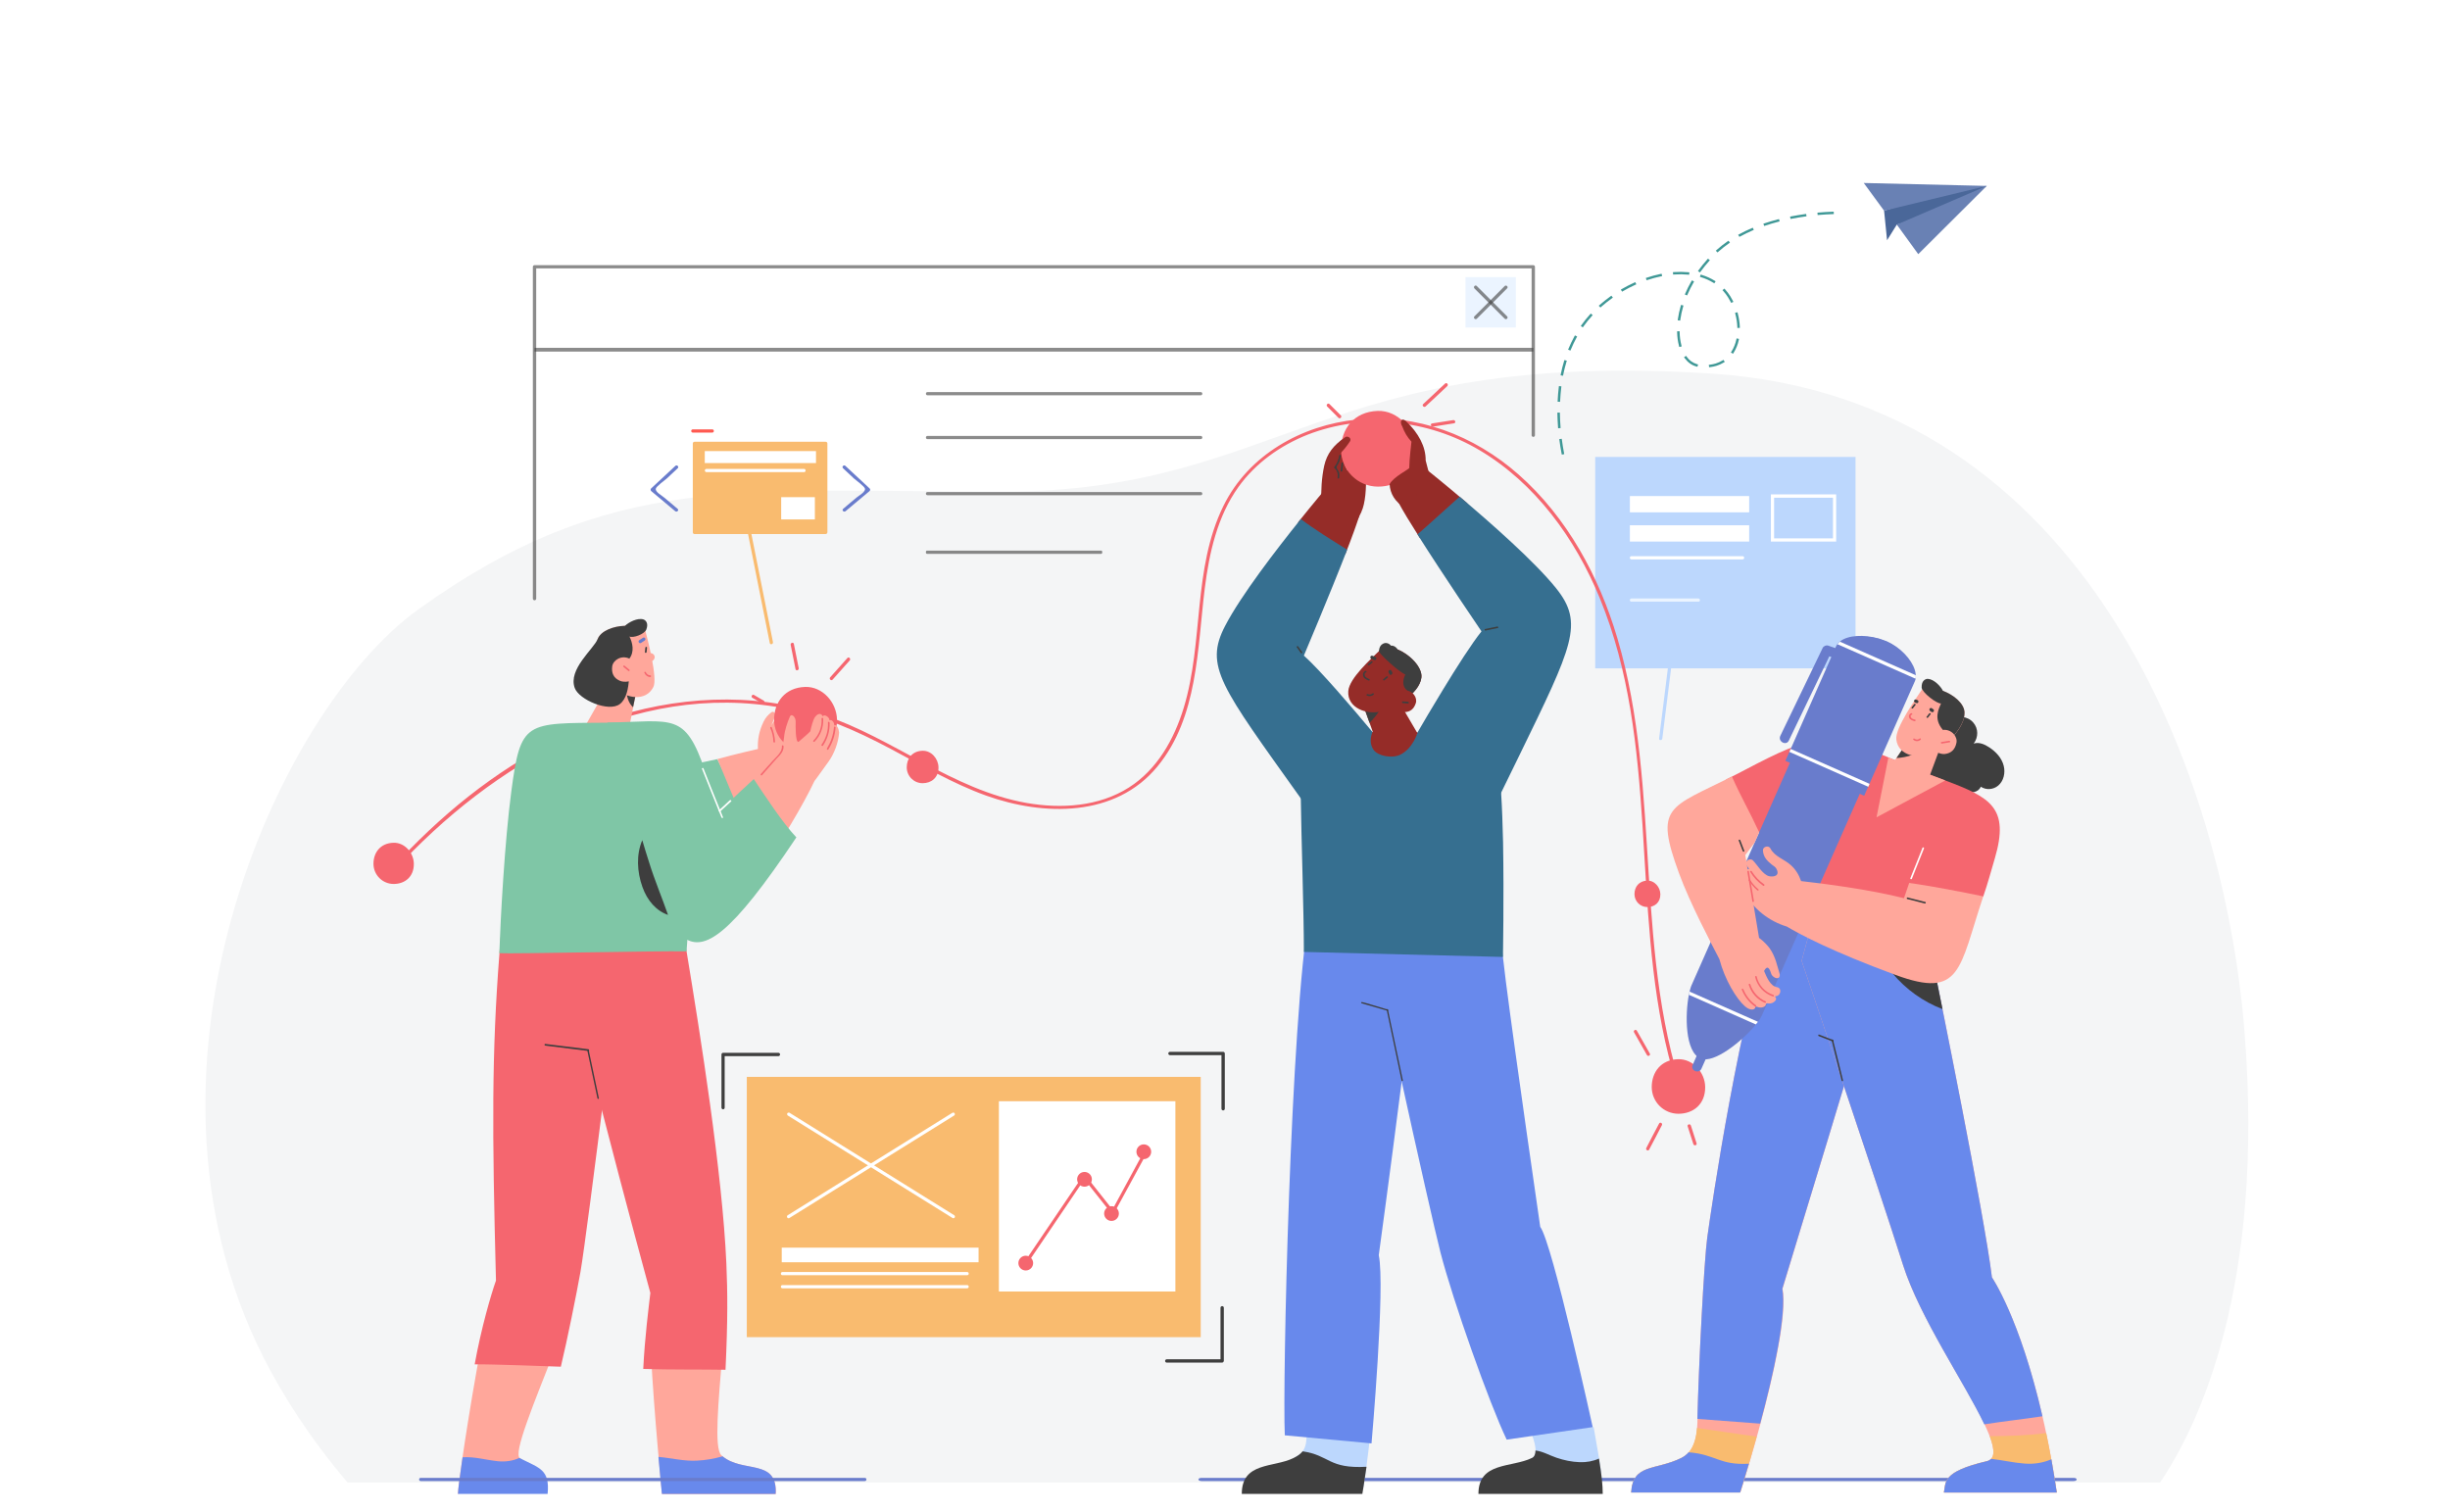 <svg width="656" height="405" viewBox="0 0 656 405" fill="none" xmlns="http://www.w3.org/2000/svg">
<path d="M578.376 396.987H93.058C92.798 396.665 92.518 396.364 92.258 396.043C88.74 391.846 85.502 387.628 82.524 383.371C78.766 377.989 75.408 372.587 72.469 367.165C29.874 288.683 73.849 190.581 112.026 163.168C163.896 125.916 199.196 131.719 268.516 131.659C343.033 131.599 353.986 93.362 458.166 100.03C559.647 106.516 595.686 209.458 600.983 276.312C606.4 344.451 588.87 381.403 578.376 396.987Z" fill="#F4F5F6"/>
<path d="M496.825 122.359H427.128V178.974H496.825V122.359Z" fill="#BCD7FD"/>
<path d="M450.236 149.828C448.223 165.818 446.21 181.77 444.235 197.759C444.16 198.318 445.055 198.318 445.092 197.759C447.105 181.77 449.117 165.818 451.093 149.828C451.167 149.269 450.273 149.269 450.236 149.828Z" fill="#BCD7FD"/>
<path d="M468.349 132.833H436.408V137.193H468.349V132.833Z" fill="white"/>
<path d="M491.644 145.02H474.164V132.385H491.644V145.02ZM475.021 144.163H490.787V133.28H475.021V144.163Z" fill="white"/>
<path d="M468.349 140.66H436.408V145.02H468.349V140.66Z" fill="white"/>
<path d="M466.598 148.934H436.819C436.26 148.934 436.26 149.791 436.819 149.791H466.561C467.157 149.828 467.157 148.934 466.598 148.934Z" fill="white"/>
<path d="M454.746 160.264H436.819C436.26 160.264 436.26 161.121 436.819 161.121H454.746C455.305 161.159 455.305 160.264 454.746 160.264Z" fill="#EBF4FF"/>
<path d="M452.1 296.863C436.931 256.424 445.205 211.959 433.054 170.886C428.172 154.375 419.6 138.535 406.592 127.056C394.665 116.545 379.347 110.694 363.395 112.334C348.524 113.862 334.323 121.763 327.577 135.479C319.303 152.325 322.322 171.893 316.955 189.522C314.383 197.945 309.874 206.033 302.27 210.878C294.183 216.022 284.119 216.618 274.876 215.015C255.011 211.512 239.208 197.647 220.311 191.386C201.452 185.161 180.618 186.428 161.982 192.839C144.316 198.914 128.475 209.611 114.909 222.358C111.48 225.6 108.163 228.955 104.957 232.458C104.585 232.868 105.181 233.502 105.591 233.092C131.83 204.43 169.511 182.18 209.689 189.597C219.901 191.497 229.256 195.634 238.388 200.48C246.774 204.915 255.048 209.797 264.03 213.04C279.423 218.556 298.655 218.929 309.911 205.25C320.831 191.982 320.57 173.682 322.583 157.543C323.776 148.039 325.937 138.274 331.64 130.336C336.224 123.962 342.859 119.266 350.126 116.396C365.184 110.545 382.291 112.334 396.119 120.533C411.102 129.404 421.836 144.275 428.358 160.19C444.31 199.026 436.744 242.447 446.733 282.588C447.963 287.508 449.454 292.39 451.243 297.123C451.466 297.608 452.286 297.384 452.1 296.863Z" fill="#F5666F"/>
<path d="M110.809 231.303C110.846 234.806 108.386 236.707 105.404 236.707C102.423 236.707 100 234.284 100 231.303C100 228.321 101.826 225.786 105.33 225.675C108.311 225.563 110.771 228.321 110.809 231.303Z" fill="#F5666F"/>
<path d="M251.284 205.474C251.321 208.232 249.383 209.723 247.035 209.723C244.687 209.723 242.786 207.822 242.786 205.474C242.786 203.126 244.24 201.113 246.998 201.038C249.346 200.964 251.247 203.126 251.284 205.474Z" fill="#F5666F"/>
<path d="M444.571 239.428C444.608 241.702 443.006 242.894 441.105 242.894C439.167 242.894 437.639 241.329 437.639 239.428C437.639 237.49 438.831 235.887 441.068 235.813C442.968 235.738 444.534 237.527 444.571 239.428Z" fill="#F5666F"/>
<g filter="url(#filter0_d_7902_29171)">
<path d="M139.247 386.499C137.234 385.456 143.011 371.628 148.304 358.099C141.781 357.689 135.222 357.54 128.736 356.906C125.68 373.119 122.624 393.618 122.624 396.041C122.624 396.041 144.428 389.146 139.247 386.499Z" fill="#FFA79B"/>
<path d="M127.097 361.341C131.122 361.267 147.931 361.9 150.167 361.975C151.845 355.042 154.379 342.445 155.423 336.593C157.323 325.71 166.865 247.478 168.244 237.415H135.296C134.998 239.167 134.625 240.807 134.476 242.409C134.178 245.466 133.955 248.41 133.731 251.28C131.644 278.003 131.756 298.838 132.799 338.904C131.457 342.706 128.848 351.651 127.097 361.341Z" fill="#F5666F"/>
<path d="M139.247 386.499C139.21 386.462 139.135 386.425 139.098 386.387C137.309 387.207 135.371 387.506 133.246 387.282C130.078 386.947 127.022 386.015 123.854 386.238C123.109 391.382 122.624 395.109 122.624 396.041H146.627C147.26 389.444 144.428 389.146 139.247 386.499Z" fill="#6889EC"/>
<path d="M193.141 385.68C191.166 383.853 192.359 371.479 193.44 358.248C187.029 358.472 180.656 358.584 174.282 358.36C175.139 374.759 177.264 396.078 177.264 396.078H207.714C208.236 386.313 198.583 390.711 193.141 385.68Z" fill="#FFA79B"/>
<path d="M172.232 362.571C179.798 362.795 187.7 362.683 194.259 362.795C194.893 349.377 194.819 342.11 194.483 334.245C193.402 309.945 187.476 272.86 183.824 250.721C183.153 246.658 182.556 243.08 182.072 240.21L148.118 235.365C147.671 245.279 174.133 342.221 174.133 342.221C173.686 346.135 172.642 354.185 172.232 362.571Z" fill="#F5666F"/>
<path d="M193.477 385.978C191.241 386.611 188.967 387.021 186.619 387.133C183.116 387.319 179.724 386.425 176.295 386.127C176.817 392.015 177.227 396.041 177.227 396.041H207.677C208.236 386.499 198.993 390.525 193.477 385.978Z" fill="#6889EC"/>
<path d="M159.97 290.116C159.076 285.905 158.181 281.656 157.287 277.444C157.249 277.295 157.212 277.146 157.175 276.997C157.324 276.997 157.473 277.034 157.622 277.072C157.659 277.221 157.697 277.37 157.697 277.519C158.591 281.693 159.448 285.868 160.343 290.042C160.455 290.266 160.045 290.377 159.97 290.116Z" fill="#3E3E3E"/>
<path d="M157.771 277.481C157.622 277.444 157.473 277.444 157.324 277.407C153.56 276.922 149.758 276.475 145.994 275.99C145.733 275.953 145.733 275.506 145.994 275.543C149.721 275.99 153.485 276.475 157.212 276.922C157.361 276.922 157.51 276.96 157.659 276.997C157.697 277.183 157.734 277.332 157.771 277.481Z" fill="#3E3E3E"/>
<path d="M170.405 181.471C170.144 181.732 167.759 194.591 167.759 194.591L157.137 189.634L163.324 178.713L170.405 181.471Z" fill="#FFA79B"/>
<path d="M169.511 185.385C169.921 183.26 170.293 181.583 170.405 181.509L167.796 180.502C167.684 182.291 168.243 184.267 169.511 185.385Z" fill="#3E3E3E"/>
<path d="M160.044 167.085C161.162 164.29 166.491 162.985 170.032 163.842C171.56 164.215 172.343 163.172 172.678 164.439C173.498 167.532 176.107 177.633 174.952 179.944C172.939 184.006 167.498 183.037 164.777 180.204C161.982 177.335 158.478 171.073 160.044 167.085Z" fill="#FFA79B"/>
<path d="M172.269 161.867C170.703 161.382 168.355 162.612 167.349 163.581C164.255 163.656 160.901 164.923 160.044 167.085C159 169.768 152.031 175.21 153.894 180.242C155.049 183.372 162.988 186.801 165.97 184.528C169.511 181.844 168.094 173.048 168.504 172.377C169.921 170.551 169.399 168.166 168.542 166.451C169.585 166.898 172.492 165.855 173.051 164.588C173.76 162.761 172.753 162.016 172.269 161.867Z" fill="#3E3E3E"/>
<path d="M163.92 174.464C164.143 172.75 166.417 171.334 168.541 172.377C168.988 174.166 169.51 175.955 170.069 177.744C169.212 178.415 167.237 178.9 165.895 178.266C164.33 177.558 163.696 176.291 163.92 174.464Z" fill="#FFA79B"/>
<path d="M175.25 171.669C175.026 170.998 174.243 170.7 173.61 170.998C173.386 171.11 173.349 171.408 173.461 171.557C173.461 171.595 173.498 171.595 173.498 171.595C173.423 171.632 173.386 171.669 173.312 171.707C172.902 172.042 173.498 172.638 173.908 172.303C173.908 172.303 173.945 172.303 173.908 172.34C173.573 172.564 173.684 173.123 174.132 173.123C174.84 173.123 175.473 172.377 175.25 171.669Z" fill="#FFA79B"/>
<path d="M172.156 166.787C171.821 167.01 171.485 167.234 171.187 167.42C170.703 167.718 171.15 168.464 171.634 168.166C171.97 167.942 172.305 167.718 172.604 167.532C173.088 167.234 172.641 166.451 172.156 166.787Z" fill="#697CCC"/>
<path d="M172.791 169.433C172.754 169.843 172.716 170.216 172.679 170.626C172.642 170.887 173.089 170.887 173.126 170.626C173.163 170.216 173.201 169.843 173.238 169.433C173.238 169.135 172.828 169.135 172.791 169.433Z" fill="#3E3E3E"/>
<path d="M174.133 176.85C173.611 176.85 173.126 176.514 172.94 176.03C172.828 175.769 172.418 175.881 172.53 176.142C172.791 176.813 173.424 177.297 174.133 177.297C174.393 177.297 174.393 176.85 174.133 176.85Z" fill="#F5666F"/>
<path d="M168.541 175.359L167.237 174.278C167.013 174.092 166.715 174.39 166.939 174.576C167.386 174.949 167.796 175.285 168.243 175.657C168.429 175.844 168.728 175.508 168.541 175.359Z" fill="#F5666F"/>
<path d="M183.823 250.758C184.606 241.03 185.314 226.42 185.873 214.978C186.991 190.901 178.307 189.41 162.653 189.522C140.551 189.671 139.433 188.963 136.899 207.971C135.11 221.575 134.029 241.85 133.693 251.243C136.973 251.466 175.4 250.609 183.823 250.758Z" fill="#7FC6A6"/>
<path d="M171.971 220.979C170.331 224.817 170.554 229.439 172.008 233.502C173.312 237.191 175.735 239.912 178.866 240.993C177.226 236.26 175.25 231.638 173.797 226.905C173.163 224.967 172.567 222.991 171.971 220.979Z" fill="#3E3E3E"/>
<path d="M180.208 201.784L192.06 199.287C192.06 199.287 201.527 218.146 201.005 218.333C200.446 218.556 189.675 221.612 189.339 221.389C189.041 221.165 180.208 201.784 180.208 201.784Z" fill="#7FC6A6"/>
<path d="M192.098 199.25C196.347 198.057 203.54 196.417 203.54 196.417C203.54 196.417 205.627 191.236 208.236 187.584C208.683 186.95 212.41 185.161 213.044 184.9C219.455 182.59 215.206 200.852 215.206 200.852C215.206 200.852 198.881 215.127 198.657 214.792C198.396 214.494 192.098 199.25 192.098 199.25Z" fill="#FFA79B"/>
<path d="M207.528 194.255C207.49 192.727 207.229 191.348 206.67 189.932C207.043 189.149 207.341 188.329 207.528 187.435C207.639 186.913 207.043 186.354 206.559 186.727C205.627 187.435 204.919 188.255 204.471 189.224C204.434 189.261 204.397 189.298 204.397 189.373C203.279 191.684 202.794 194.069 202.943 196.678C202.981 197.051 203.204 197.237 203.502 197.274C203.763 197.461 204.099 197.461 204.322 197.274C204.546 197.684 205.18 197.871 205.44 197.349C205.59 197.088 205.701 196.864 205.813 196.603C205.962 196.529 206.074 196.417 206.149 196.193C206.298 195.821 206.447 195.373 206.559 194.889C206.969 195.001 207.528 194.74 207.528 194.255Z" fill="#FFA79B"/>
<path d="M206.634 190.752C206.522 190.491 206.149 190.715 206.261 190.976C206.783 192.131 207.044 193.361 207.081 194.628C207.081 194.889 207.528 194.926 207.528 194.628C207.454 193.286 207.155 191.982 206.634 190.752Z" fill="#F5666F"/>
<path d="M224.112 188.739C224.187 194.181 220.348 197.162 215.689 197.162C211.03 197.162 207.266 193.398 207.266 188.739C207.266 184.08 210.135 180.13 215.577 179.943C220.236 179.794 224.038 184.08 224.112 188.739Z" fill="#F5666F"/>
<path d="M212.558 168.426C212.446 167.867 211.627 168.128 211.701 168.65C212.148 170.812 212.558 173.011 213.006 175.172C213.117 175.732 213.937 175.508 213.863 174.949C213.453 172.787 213.006 170.625 212.558 168.426Z" fill="#F5666F"/>
<path d="M226.908 172.191C225.38 173.905 223.815 175.657 222.287 177.371C221.914 177.781 222.51 178.415 222.92 178.005L227.542 172.824C227.877 172.414 227.281 171.781 226.908 172.191Z" fill="#F5666F"/>
<path d="M204.508 183.633C203.651 183.111 202.756 182.627 201.899 182.105C201.415 181.807 200.967 182.589 201.452 182.85C202.309 183.372 203.204 183.857 204.061 184.378C204.545 184.677 204.993 183.931 204.508 183.633Z" fill="#F5666F"/>
<path d="M188.855 246.509C192.395 242.708 195.899 238.869 199.067 234.769C198.955 233.465 198.731 232.57 198.731 232.57C198.731 232.57 194.594 219.451 188.817 202.492C183.376 186.54 180.282 189.187 162.653 189.485C162.653 189.485 162.578 190.566 162.504 192.429C173.685 209.164 182.668 227.352 188.855 246.509Z" fill="#7FC6A6"/>
<path d="M223.368 190.267C223.405 189.261 222.585 188.553 222.101 188.925C222.213 188.143 220.722 187.062 220.275 187.845C220.126 187.211 219.231 186.689 218.262 187.956C217.703 188.665 217.218 190.677 216.957 191.833C216.734 192.168 214.46 194.069 213.789 194.665C212.969 194.814 213.007 190.267 213.044 189.373C213.119 187.919 211.889 186.987 211.516 187.845C210.845 189.335 210.062 191.684 209.951 193.323C209.876 194.069 209.503 197.311 207.491 199.771C204.993 201.784 202.124 204.356 199.291 207.002C199.664 215.052 200.782 222.991 202.571 230.818C209.093 221.687 215.28 211.102 218.076 205.138C218.337 204.877 221.728 200.07 221.84 199.958C223.294 197.945 224.524 194.852 224.673 192.131C224.561 191.05 224.039 189.895 223.368 190.267Z" fill="#FFA79B"/>
<path d="M218.113 194.591C217.926 194.777 217.591 194.516 217.777 194.33C219.343 192.727 220.125 190.64 219.976 188.441C219.939 188.18 220.386 188.105 220.424 188.404C220.535 190.677 219.753 192.913 218.113 194.591Z" fill="#F5666F"/>
<path d="M219.976 195.411C221.206 193.622 221.802 191.609 221.69 189.485C221.69 189.187 222.1 189.224 222.138 189.522C222.212 191.758 221.579 193.845 220.349 195.672C220.2 195.895 219.827 195.634 219.976 195.411Z" fill="#F5666F"/>
<path d="M221.43 196.417C222.473 194.665 223.107 192.802 223.293 190.752C223.331 190.454 223.741 190.528 223.741 190.826C223.554 192.951 222.921 194.889 221.802 196.678C221.616 196.939 221.281 196.678 221.43 196.417Z" fill="#F5666F"/>
<path d="M201.825 204.617C196.979 209.015 191.948 213.972 188.929 216.842C182.779 222.73 183.301 247.255 183.301 247.255C188.631 250.684 195.489 246.808 213.23 220.233C209.465 216.245 204.881 209.164 201.825 204.617Z" fill="#7FC6A6"/>
<path d="M209.801 195.784C209.764 195.523 209.354 195.485 209.354 195.784C209.503 197.386 207.789 198.728 206.819 199.809C205.776 200.964 204.77 202.12 203.726 203.275C203.54 203.499 203.838 203.797 204.024 203.573C205.329 202.082 206.633 200.629 207.938 199.138C208.832 198.206 209.913 197.2 209.801 195.784Z" fill="#F5666F"/>
<path d="M193.178 214.904C192.992 214.456 192.805 213.972 192.619 213.525C192.545 213.376 192.507 213.226 192.433 213.077C190.942 209.35 189.451 205.623 187.96 201.896C187.848 201.635 188.296 201.523 188.37 201.784C189.824 205.437 191.277 209.127 192.768 212.779C192.843 212.928 192.88 213.077 192.955 213.226C193.178 213.748 193.365 214.27 193.588 214.829C193.7 215.053 193.29 215.165 193.178 214.904Z" fill="white"/>
<path d="M195.75 210.618C194.818 211.475 193.886 212.332 192.954 213.189L192.619 213.487C192.544 213.338 192.507 213.189 192.433 213.04C192.544 212.928 192.656 212.854 192.768 212.742C193.663 211.922 194.557 211.102 195.414 210.282C195.675 210.133 195.973 210.431 195.75 210.618Z" fill="white"/>
</g>
<path d="M456.573 291.086C456.61 295.707 453.368 298.242 449.417 298.242C445.466 298.242 442.261 295.036 442.261 291.086C442.261 287.135 444.683 283.78 449.305 283.631C453.293 283.52 456.536 287.172 456.573 291.086Z" fill="#F5666F"/>
<path d="M444.235 300.851C443.08 303.05 441.925 305.212 440.807 307.411C440.546 307.895 441.291 308.342 441.552 307.858C442.707 305.659 443.863 303.497 444.981 301.298C445.242 300.776 444.496 300.366 444.235 300.851Z" fill="#F5666F"/>
<path d="M454.262 306.143C453.74 304.541 453.218 302.938 452.734 301.373C452.547 300.851 451.727 301.074 451.876 301.596C452.398 303.199 452.92 304.802 453.405 306.367C453.591 306.926 454.448 306.702 454.262 306.143Z" fill="#F5666F"/>
<path d="M441.738 282.103L438.272 275.991C438.011 275.506 437.229 275.954 437.527 276.438L440.993 282.551C441.291 282.998 442.036 282.588 441.738 282.103Z" fill="#F5666F"/>
<path d="M321.502 288.365H199.961V358.062H321.502V288.365Z" fill="#F9BB6F"/>
<path d="M255.271 326.232C255.196 326.232 255.122 326.195 255.047 326.158L210.956 298.726C210.769 298.614 210.695 298.316 210.806 298.13C210.918 297.943 211.216 297.869 211.403 297.981L255.494 325.412C255.681 325.524 255.755 325.822 255.644 326.009C255.532 326.158 255.42 326.232 255.271 326.232Z" fill="white"/>
<path d="M211.143 326.232C210.994 326.232 210.845 326.158 210.77 326.009C210.658 325.822 210.695 325.524 210.919 325.412L255.011 297.981C255.197 297.869 255.495 297.906 255.607 298.13C255.719 298.316 255.682 298.615 255.458 298.726L211.366 326.158C211.329 326.232 211.217 326.232 211.143 326.232Z" fill="white"/>
<path d="M262.018 334.097H209.316V338.01H262.018V334.097Z" fill="white"/>
<path d="M258.961 340.619H209.502C208.943 340.619 208.943 341.476 209.502 341.476H258.961C259.52 341.476 259.52 340.619 258.961 340.619Z" fill="white"/>
<path d="M258.961 344.123H209.502C208.943 344.123 208.943 344.98 209.502 344.98H258.961C259.52 344.98 259.52 344.123 258.961 344.123Z" fill="white"/>
<path d="M314.719 294.887H267.459V345.837H314.719V294.887Z" fill="white"/>
<path d="M306.258 308.417C303.462 313.56 300.667 318.741 297.872 323.884C295.449 320.828 293.064 317.809 290.641 314.753C290.455 314.529 290.082 314.641 289.97 314.827L273.832 338.643C273.534 339.091 274.279 339.538 274.577 339.091C279.832 331.338 285.088 323.549 290.343 315.796C292.765 318.853 295.188 321.909 297.611 324.965C297.797 325.189 298.17 325.114 298.282 324.89C301.189 319.561 304.096 314.194 307.003 308.864C307.264 308.342 306.518 307.895 306.258 308.417Z" fill="#F5666F"/>
<path d="M274.652 340.209C275.743 340.209 276.627 339.325 276.627 338.234C276.627 337.143 275.743 336.258 274.652 336.258C273.561 336.258 272.677 337.143 272.677 338.234C272.677 339.325 273.561 340.209 274.652 340.209Z" fill="#F5666F"/>
<path d="M290.381 317.772C291.472 317.772 292.356 316.888 292.356 315.797C292.356 314.706 291.472 313.821 290.381 313.821C289.29 313.821 288.405 314.706 288.405 315.797C288.405 316.888 289.29 317.772 290.381 317.772Z" fill="#F5666F"/>
<path d="M297.611 326.94C298.702 326.94 299.586 326.056 299.586 324.965C299.586 323.874 298.702 322.99 297.611 322.99C296.52 322.99 295.636 323.874 295.636 324.965C295.636 326.056 296.52 326.94 297.611 326.94Z" fill="#F5666F"/>
<path d="M306.259 310.392C307.35 310.392 308.234 309.508 308.234 308.417C308.234 307.326 307.35 306.441 306.259 306.441C305.168 306.441 304.283 307.326 304.283 308.417C304.283 309.508 305.168 310.392 306.259 310.392Z" fill="#F5666F"/>
<path d="M327.502 297.347C327.279 297.347 327.055 297.161 327.055 296.9V282.551H313.265C313.041 282.551 312.817 282.364 312.817 282.104C312.817 281.88 313.004 281.656 313.265 281.656H327.502C327.726 281.656 327.949 281.843 327.949 282.104V296.9C327.949 297.161 327.726 297.347 327.502 297.347Z" fill="#3E3E3E"/>
<path d="M193.625 297.049C193.401 297.049 193.178 296.863 193.178 296.602V282.364C193.178 282.141 193.364 281.917 193.625 281.917H208.422C208.645 281.917 208.869 282.103 208.869 282.364C208.869 282.588 208.682 282.812 208.422 282.812H194.035V296.602C194.035 296.863 193.849 297.049 193.625 297.049Z" fill="#3E3E3E"/>
<path d="M327.205 364.883H312.408C312.185 364.883 311.961 364.696 311.961 364.435C311.961 364.212 312.147 363.988 312.408 363.988H326.795V350.198C326.795 349.974 326.981 349.75 327.242 349.75C327.466 349.75 327.689 349.937 327.689 350.198V364.435C327.652 364.659 327.466 364.883 327.205 364.883Z" fill="#3E3E3E"/>
<path d="M405.884 74.205H392.392V87.697H405.884V74.205Z" fill="#EBF4FF"/>
<path d="M143.123 160.749C142.899 160.749 142.676 160.562 142.676 160.301V71.447C142.676 71.224 142.862 71 143.123 71H410.543C410.766 71 410.99 71.186 410.99 71.447V116.545C410.99 116.769 410.804 116.992 410.543 116.992C410.319 116.992 410.096 116.806 410.096 116.545V71.857H143.57V160.301C143.57 160.525 143.384 160.749 143.123 160.749Z" fill="#3E3E3E" fill-opacity="0.6"/>
<path d="M403.535 84.716L395.41 76.591C395 76.181 394.404 76.814 394.777 77.224L402.902 85.349C403.312 85.722 403.945 85.126 403.535 84.716Z" fill="#3E3E3E" fill-opacity="0.6"/>
<path d="M395.41 85.349L403.535 77.224C403.945 76.814 403.312 76.218 402.902 76.591L394.777 84.716C394.404 85.126 395 85.722 395.41 85.349Z" fill="#3E3E3E" fill-opacity="0.6"/>
<path d="M410.543 93.139H143.123V94.145H410.543V93.139Z" fill="#3E3E3E" fill-opacity="0.6"/>
<path d="M321.502 104.991H248.339C247.78 104.991 247.78 105.848 248.339 105.848H321.502C322.061 105.848 322.061 104.991 321.502 104.991Z" fill="#3E3E3E" fill-opacity="0.6"/>
<path d="M321.502 116.731H248.339C247.78 116.731 247.78 117.589 248.339 117.589H321.502C322.061 117.589 322.061 116.731 321.502 116.731Z" fill="#3E3E3E" fill-opacity="0.6"/>
<path d="M321.502 131.752H248.339C247.78 131.752 247.78 132.609 248.339 132.609H321.502C322.061 132.646 322.061 131.752 321.502 131.752Z" fill="#3E3E3E" fill-opacity="0.6"/>
<path d="M294.89 147.443H248.19C247.817 147.443 247.817 148.3 248.19 148.3H294.89C295.226 148.3 295.226 147.443 294.89 147.443Z" fill="#3E3E3E" fill-opacity="0.6"/>
<path d="M221.094 143.008H185.947C185.724 143.008 185.5 142.821 185.5 142.56V118.744C185.5 118.521 185.686 118.297 185.947 118.297H221.094C221.317 118.297 221.541 118.483 221.541 118.744V142.56C221.504 142.784 221.317 143.008 221.094 143.008Z" fill="#F9BB6F"/>
<path d="M232.872 130.82L226.349 124.745C225.939 124.372 225.306 124.969 225.716 125.379C226.685 126.31 227.691 127.205 228.66 128.137C229.107 128.547 231.567 130.298 231.605 130.895C231.716 131.789 229.927 132.721 229.294 133.28C228.101 134.286 226.908 135.255 225.753 136.262C225.306 136.634 225.939 137.231 226.387 136.895C228.548 135.106 230.71 133.28 232.834 131.491C233.058 131.305 233.021 130.969 232.872 130.82Z" fill="#697CCC"/>
<path d="M174.318 130.82L180.841 124.745C181.251 124.372 181.885 124.969 181.475 125.379C180.505 126.31 179.499 127.205 178.53 128.137C178.083 128.547 175.623 130.298 175.586 130.895C175.474 131.789 177.263 132.721 177.896 133.28C179.089 134.286 180.282 135.255 181.437 136.262C181.884 136.634 181.251 137.231 180.804 136.895C178.642 135.106 176.48 133.28 174.356 131.491C174.169 131.305 174.169 130.969 174.318 130.82Z" fill="#697CCC"/>
<path d="M218.485 120.794H188.705V124H218.485V120.794Z" fill="white"/>
<path d="M215.279 125.565H189.152C188.593 125.565 188.593 126.422 189.152 126.422H215.279C215.838 126.459 215.838 125.565 215.279 125.565Z" fill="white"/>
<path d="M218.187 133.131H209.167V139.094H218.187V133.131Z" fill="white"/>
<path d="M200.147 142.262C202.123 152.251 204.135 162.202 206.111 172.191C206.223 172.75 207.043 172.526 206.968 171.967C204.993 162.053 203.017 152.176 201.042 142.262H200.147Z" fill="#F9BB6F"/>
<path d="M190.717 114.98H185.499C184.94 114.98 184.94 115.837 185.499 115.837H190.717C191.276 115.837 191.276 114.98 190.717 114.98Z" fill="#FF5950"/>
<path d="M231.567 395.743H112.635C112.076 395.743 112.076 396.6 112.635 396.6H231.567C232.126 396.6 232.126 395.743 231.567 395.743Z" fill="#697CCC"/>
<path d="M555.229 395.743H321.726C320.608 395.743 320.608 396.6 321.726 396.6H555.229C556.31 396.6 556.31 395.743 555.229 395.743Z" fill="#697CCC"/>
<g filter="url(#filter1_d_7902_29171)">
<path d="M346.51 386.351C349.529 388.736 352.883 390.674 356.498 392.128C359.256 393.209 362.089 394.028 364.959 394.737C365.369 392.165 366.338 386.052 367.083 378.337C361.269 377.778 355.492 376.921 349.678 376.66C350.162 382.996 349.715 384.711 346.51 386.351Z" fill="#BCD7FD"/>
<path d="M348.784 384.636C348.224 385.344 347.442 385.903 346.361 386.425C341.031 389.071 332.496 387.394 332.496 396.041H364.773C364.773 396.041 365.257 393.283 365.891 388.773C355.641 389.332 356.126 385.717 348.784 384.636Z" fill="#3E3E3E"/>
<path d="M350.61 240.248C345.467 269.804 343.38 366.858 344.013 380.35L367.233 382.512C367.233 382.512 370.96 340.395 369.171 332.121C369.171 332.121 381.285 243.714 380.837 233.8L350.61 240.248Z" fill="#6889EC"/>
<path d="M410.169 386.463C410.02 386.537 409.908 386.574 409.759 386.649C415.611 389.705 422.32 391.531 428.879 391.792C428.544 388.624 427.836 384.45 426.717 378.188C420.717 377.629 411.175 371.107 405.175 370.883C407.001 373.12 413.635 384.785 410.169 386.463Z" fill="#BCD7FD"/>
<path d="M422.953 387.543C420.828 387.469 418.741 387.022 416.766 386.351C414.79 385.68 413.076 384.636 411.138 384.413C411.138 385.382 410.839 386.127 410.169 386.425C404.69 389.071 395.856 387.394 395.856 396.041H429.14C429.14 393.693 428.841 390.898 428.133 386.574C426.568 387.282 424.816 387.618 422.953 387.543Z" fill="#3E3E3E"/>
<path d="M426.456 378.151L403.422 381.506C398.726 371.666 389.073 344.458 385.681 331.339C382.923 320.605 366.71 247.442 365.257 237.378H400.18C400.515 239.13 400.776 240.807 401.037 242.373C401.671 246.174 402.118 249.417 402.416 252.25C402.602 253.89 402.863 256.126 403.199 258.809C405.808 279.159 412.405 324.518 412.405 324.518C415.647 328.842 426.456 378.151 426.456 378.151Z" fill="#6889EC"/>
<path d="M375.283 285.384C373.979 279.122 372.637 272.86 371.332 266.599C371.295 266.45 371.295 266.338 371.258 266.189C371.37 266.226 371.519 266.264 371.631 266.301C371.668 266.45 371.705 266.562 371.705 266.711C373.01 272.898 374.314 279.085 375.619 285.272C375.693 285.495 375.32 285.607 375.283 285.384Z" fill="#3E3E3E"/>
<path d="M371.705 266.711C371.593 266.674 371.444 266.636 371.295 266.599L364.586 264.661C364.4 264.586 364.437 264.325 364.624 264.325C364.922 264.288 369.32 265.704 371.183 266.226C371.295 266.264 371.444 266.301 371.556 266.338C371.668 266.45 371.705 266.562 371.705 266.711Z" fill="#3E3E3E"/>
<path d="M402.417 252.249L349.119 250.908C349.119 240.062 348.411 219.6 348.299 209.798C348.262 206.779 348.299 204.766 348.411 204.393L354.263 196.492L367.494 195.15L369.879 194.889L378.489 194.032C378.489 194.032 378.861 193.92 379.495 193.734C383.558 192.579 398.988 188.889 400.814 198.281C401.038 199.399 401.224 200.704 401.41 202.232C401.597 204.021 401.783 206.108 401.932 208.344C402.193 212.369 402.342 216.917 402.454 221.575C402.715 236.558 402.417 252.249 402.417 252.249Z" fill="#366F90"/>
<path d="M388.292 134.324C389.857 133.168 391.385 131.976 392.913 130.783C386.801 125.565 382.067 121.801 382.067 121.801L374.427 130.522C375.508 132.572 377.632 136.076 380.167 140.064C382.664 137.939 385.683 136.262 388.292 134.324Z" fill="#952C28"/>
<path d="M406.741 198.43C405.25 201.486 403.647 204.766 401.895 208.344C401.858 208.456 401.784 208.568 401.746 208.68L398.69 206.742L379.235 194.479L378.489 193.995C378.489 193.995 378.825 193.361 379.458 192.28C379.496 192.206 379.533 192.169 379.57 192.094C380.949 189.709 383.521 185.311 386.353 180.689C390.006 174.688 394.143 168.203 396.678 165.073C396.678 165.073 386.353 149.903 379.533 139.095C381.806 137.157 389.298 130.336 390.826 128.994C399.026 135.927 410.878 146.325 416.655 153.518C424.184 162.911 421.165 168.8 406.741 198.43Z" fill="#366F90"/>
<path d="M400.926 163.768C399.846 163.992 398.765 164.215 397.647 164.439C397.386 164.476 397.497 164.923 397.758 164.849C398.839 164.625 399.92 164.402 401.038 164.178C401.299 164.141 401.187 163.731 400.926 163.768Z" fill="#3E3E3E"/>
<path d="M360.189 144.461C361.94 140.026 363.357 136.113 364.028 133.876L355.194 126.571C355.194 126.571 351.915 130.447 347.517 135.926C351.467 139.169 355.791 141.89 360.189 144.461Z" fill="#952C28"/>
<path d="M369.879 194.889C369.246 194.107 368.426 193.1 367.494 192.019C362.313 185.795 353.517 175.471 349.119 171.558C349.119 171.558 356.164 154.935 360.711 143.194C356.499 140.548 352.25 137.976 348.3 134.995C341.74 143.157 332.273 155.456 328.061 163.544C322.359 174.465 326.906 179.757 348.3 209.798C349.529 211.512 350.834 213.338 352.176 215.239L370.439 198.095L371.631 196.976C371.594 196.976 370.96 196.194 369.879 194.889Z" fill="#366F90"/>
<path d="M348.672 170.626C348.299 170.104 347.964 169.619 347.591 169.098C347.442 168.874 347.069 169.098 347.218 169.321C347.591 169.843 347.926 170.327 348.299 170.849C348.448 171.073 348.821 170.849 348.672 170.626Z" fill="#3E3E3E"/>
<path d="M358.325 135.442C358.511 135.964 359.22 136.337 359.741 136.15C359.853 136.113 360.002 136.076 360.114 136.001L360.151 136.225C360.189 136.523 360.3 136.784 360.487 136.97C360.338 137.939 360.114 138.908 359.816 139.84C359.741 140.101 359.741 140.362 359.853 140.586C361.307 138.387 363.096 136.374 364.102 133.914C364.214 133.653 364.363 133.392 364.512 133.131C364.512 133.094 364.512 133.057 364.512 133.057C366.636 128.733 365.779 115.875 364.028 116.583C362.164 117.328 362.574 118.968 362.686 120.534C362.164 120.645 360.897 121.689 360.748 121.875C360.524 121.391 360.3 120.944 360.077 120.496C361.344 118.521 362.164 116.285 362.537 113.899C362.76 112.409 360.524 111.775 360.263 113.229C360.151 113.229 360.04 113.229 359.965 113.266C357.095 115.167 355.269 117.515 354.561 120.72C353.853 124 353.703 127.317 353.778 130.671C353.666 131.864 353.517 133.094 353.405 134.287C353.331 134.92 353.741 135.293 354.225 135.405C354.561 135.74 355.082 135.852 355.53 135.666C355.716 135.628 355.902 135.554 356.052 135.442C356.163 135.554 356.275 135.703 356.424 135.815C357.095 136.411 357.952 136.188 358.325 135.442Z" fill="#952C28"/>
<path d="M359.183 120.049C359.108 120.72 359.034 121.391 358.959 122.099C358.922 122.36 359.369 122.36 359.406 122.099C359.481 121.428 359.556 120.757 359.63 120.049C359.63 119.788 359.183 119.788 359.183 120.049Z" fill="#3E3E3E"/>
<path d="M357.915 121.354C357.729 120.869 358.213 120.459 358.437 119.975C358.735 119.378 358.884 118.745 358.996 118.074C359.033 117.813 358.623 117.664 358.586 117.962C358.4 119.117 357.99 120.124 357.282 121.018C357.207 121.093 357.17 121.242 357.282 121.316C358.027 121.987 358.325 122.882 358.139 123.888C358.064 124.149 358.511 124.261 358.549 124C358.661 123.553 358.661 123.105 358.586 122.658C358.474 122.136 358.101 121.838 357.915 121.354Z" fill="#3E3E3E"/>
<path d="M378.898 116.396C378.973 122.807 374.463 126.31 368.984 126.31C363.506 126.31 359.07 121.875 359.07 116.396C359.07 110.917 362.462 106.258 368.873 106.035C374.351 105.848 378.824 110.917 378.898 116.396Z" fill="#F5666F"/>
<path d="M386.912 98.73C384.974 100.556 383.036 102.382 381.06 104.209C380.65 104.581 381.284 105.215 381.694 104.842C383.632 103.016 385.57 101.19 387.546 99.364C387.918 98.954 387.322 98.32 386.912 98.73Z" fill="#F5666F"/>
<path d="M359.033 107.265L355.977 104.209C355.567 103.799 354.97 104.432 355.343 104.842L358.399 107.899C358.809 108.271 359.406 107.638 359.033 107.265Z" fill="#F5666F"/>
<path d="M389.111 108.495C387.21 108.793 385.347 109.091 383.446 109.39C382.887 109.464 383.11 110.321 383.67 110.247C385.57 109.949 387.434 109.65 389.335 109.352C389.894 109.24 389.67 108.42 389.111 108.495Z" fill="#F5666F"/>
<path d="M382.775 123.962C382.812 123.813 382.849 123.664 382.812 123.478C382.439 122.099 382.104 120.682 381.731 119.303C381.769 115.614 379.831 111.961 376.439 108.756C375.358 107.749 374.613 108.83 375.47 110.209C376.029 111.737 376.812 113.079 377.93 114.272C377.93 114.421 377.333 119.043 377.333 121.316C377.333 121.614 373.084 123.701 372.078 125.64C372.19 128.174 373.569 130.447 375.992 131.789C376.886 132.274 377.557 131.267 377.11 130.559C377.184 130.522 377.259 130.447 377.333 130.373C377.93 130.522 378.638 130.075 378.414 129.329C378.414 129.292 378.377 129.255 378.377 129.218C378.899 129.218 379.421 128.77 379.309 128.174C379.458 128.174 379.644 128.099 379.756 128.025L379.793 128.062C380.203 128.509 381.135 128.323 381.247 127.689C381.396 126.758 381.433 125.826 381.433 124.931C382.03 125.304 383.036 124.857 382.775 123.962Z" fill="#952C28"/>
<path d="M360.524 112.93C360.226 112.893 358.735 114.198 358.362 114.757C358.213 114.98 358.213 115.241 358.287 115.427C357.915 115.875 357.505 116.322 357.058 116.732C356.238 117.477 357.467 118.707 358.287 117.962C359.517 116.844 360.561 115.577 361.455 114.198C361.903 113.489 361.195 112.856 360.524 112.93Z" fill="#952C28"/>
<path d="M379.532 192.355C377.259 188.516 373.01 181.248 372.823 180.614L364.438 183.223L366.897 190.081L368.314 194.069L369.432 197.163L375.134 195.933C376.364 194.516 377.93 193.398 379.532 192.355Z" fill="#952C28"/>
<path d="M371.37 181.062L364.438 183.223L366.711 189.559C369.022 187.249 370.997 184.267 371.37 181.062Z" fill="#3E3E3E"/>
<path d="M380.576 177.484C381.135 173.16 372.414 167.085 369.432 170.141C367.159 172.415 361.27 177.596 361.009 181.062C360.674 185.609 366.078 187.547 369.954 186.466C373.756 185.422 379.98 181.733 380.576 177.484Z" fill="#952C28"/>
<path d="M378.228 181.658C379.458 180.391 380.389 178.974 380.576 177.484C380.948 174.725 377.519 171.259 374.202 169.917C374.165 169.806 374.091 169.731 374.016 169.619C373.643 169.135 372.972 168.799 372.451 168.911C371.966 168.278 371.072 167.942 370.289 168.389C369.208 168.948 369.245 170.327 369.208 170.402C369.879 171.557 371.221 172.676 372.078 173.458C373.382 174.688 375.06 175.993 376.29 176.664C376.215 176.701 374.24 180.391 378.228 181.658Z" fill="#3E3E3E"/>
<path d="M379.085 184.304C379.57 182.851 378.303 180.838 376.215 180.913C375.172 182.217 374.054 183.447 372.936 184.714C373.346 185.572 374.762 186.69 376.066 186.69C377.594 186.652 378.563 185.87 379.085 184.304Z" fill="#952C28"/>
<path d="M367.755 196.753C366.6 195.038 367.047 193.212 367.457 192.02C369.097 192.169 377.855 192.206 379.57 192.131C379.57 192.169 378.303 196.529 374.836 198.132C372.712 199.138 368.91 198.467 367.755 196.753Z" fill="#952C28"/>
<path d="M376.998 183.931L375.581 183.82C375.321 183.782 375.321 184.23 375.581 184.267L376.998 184.379C377.296 184.379 377.296 183.931 376.998 183.931Z" fill="#3E3E3E"/>
<path d="M366.636 177.856C366.226 177.67 365.779 177.484 365.518 177.111C365.295 176.776 365.295 176.217 365.742 176.067C366.003 175.993 365.891 175.583 365.63 175.657C365.108 175.807 364.847 176.366 364.959 176.887C365.071 177.596 365.816 177.968 366.413 178.229C366.674 178.341 366.897 177.968 366.636 177.856Z" fill="#3E3E3E"/>
<path d="M367.494 181.695C367.158 181.993 366.637 182.068 366.227 181.882C365.966 181.77 365.742 182.142 366.003 182.254C366.637 182.515 367.27 182.441 367.792 181.993C368.016 181.807 367.717 181.509 367.494 181.695Z" fill="#3E3E3E"/>
<path d="M372.786 176.067C372.712 175.918 372.637 175.769 372.563 175.62C372.302 175.135 371.556 175.545 371.817 176.067C371.892 176.216 371.966 176.365 372.041 176.514C372.265 176.999 373.01 176.552 372.786 176.067Z" fill="#3E3E3E"/>
<path d="M368.314 171.967C368.053 171.856 367.792 171.744 367.569 171.632C367.345 171.557 367.084 171.557 366.972 171.781C366.86 171.967 366.898 172.266 367.121 172.377C367.382 172.489 367.643 172.601 367.867 172.713C368.09 172.787 368.351 172.787 368.463 172.564C368.575 172.415 368.538 172.079 368.314 171.967Z" fill="#3E3E3E"/>
<path d="M371.259 177.148C370.96 177.372 370.7 177.595 370.401 177.856C370.178 178.043 370.513 178.341 370.7 178.155C370.998 177.931 371.259 177.707 371.557 177.446C371.78 177.297 371.445 176.962 371.259 177.148Z" fill="#3E3E3E"/>
<path d="M367.158 173.123C366.86 173.347 366.599 173.57 366.301 173.831C366.077 174.017 366.413 174.316 366.599 174.129C366.897 173.906 367.158 173.682 367.456 173.421C367.68 173.235 367.382 172.937 367.158 173.123Z" fill="#3E3E3E"/>
</g>
<g filter="url(#filter2_d_7902_29171)">
<path d="M525.747 211.325L521.237 234.135L517.92 250.795L475.99 236.893C475.99 236.893 477.779 230.594 480.239 223.028C479.27 220.643 481.916 215.276 482.401 213.338C483.705 208.381 483.668 207.747 483.78 207.412L505.136 201.337L508.975 200.256L513.187 202.119L518.74 206.182L525.747 211.325Z" fill="#F5666F"/>
<path d="M517.957 190.752C517.436 192.653 514.603 194.516 516.355 195.373C514.044 198.206 513 203.238 515.46 205.66C516.839 207.002 524.48 207.412 526.306 207.971C527.797 208.418 529.698 208.232 530.369 206.667C531.785 207.598 533.686 207.487 535.028 206.368C536.518 205.101 536.966 202.977 536.518 201.113C535.997 198.989 534.468 197.349 532.679 196.156C531.45 195.336 529.884 194.628 528.468 195.113C529.735 193.435 529.772 191.087 528.319 189.447C526.753 187.696 524.182 187.547 522.355 188.851C522.43 188.329 522.504 187.77 522.579 187.248C522.654 187.174 522.654 187.062 522.579 187.025C522.504 186.913 522.355 186.913 522.318 187.025C520.343 187.397 518.516 188.739 517.957 190.752Z" fill="#3E3E3E"/>
<path d="M507 242.558C505.993 242.372 504.95 242.223 503.944 242.037C498.651 241.142 493.321 240.285 488.066 239.316C484.041 238.57 480.053 237.49 476.027 236.856C465.592 268.574 458.286 319.113 457.131 327.387C456.274 333.388 454.746 363.056 454.485 377.032C454.373 382.362 452.808 385.12 450.236 386.387C443.266 389.816 437.266 387.804 436.818 395.631H466.002C466.002 395.631 479.531 353.403 477.295 341.066C477.22 341.103 500.179 266.114 507 242.558Z" fill="#FFA79B"/>
<path d="M454.373 378.374C454.038 382.847 452.547 385.269 450.162 386.425C443.192 389.854 437.191 387.841 436.744 395.668H465.927C465.927 395.668 467.977 389.257 470.363 380.685C465.033 379.977 459.703 379.119 454.373 378.374Z" fill="#F9BB6F"/>
<path d="M471.295 377.219C474.798 364.249 478.451 347.998 477.221 341.103C477.221 341.103 500.18 266.114 507 242.521C505.994 242.335 504.95 242.186 503.944 242C498.652 241.105 493.322 240.248 488.067 239.279C484.041 238.533 480.053 237.452 476.028 236.819C465.592 268.537 458.287 319.076 457.132 327.35C456.312 333.202 454.821 361.565 454.485 375.952C460.076 376.362 465.704 376.809 471.295 377.219Z" fill="#6889EC"/>
<path d="M452.137 384.897C451.578 385.531 450.907 386.052 450.162 386.425C443.192 389.854 437.191 387.841 436.744 395.668H465.927C465.927 395.668 466.896 392.612 468.275 387.953C460.299 388.4 459.442 385.456 452.137 384.897Z" fill="#6889EC"/>
<path d="M531.971 387.282C519.932 390.077 521.05 392.91 520.491 395.668H550.718C544.531 354.26 533.35 338.047 533.35 338.047C531.375 321.536 518.516 258.324 518.516 258.324L519.56 244.608C514.342 243.751 509.124 242.931 503.906 242.037C498.613 241.142 493.284 240.285 488.028 239.316C487.432 239.204 486.873 239.092 486.277 238.98L482.4 253.293C482.4 253.293 502.825 313.448 509.534 334.693C516.28 355.937 540.431 385.307 531.971 387.282Z" fill="#FFA79B"/>
<path d="M532.753 380.573C534.17 384.3 534.207 386.76 531.971 387.282C519.932 390.078 521.05 392.91 520.491 395.668H550.718C549.861 389.891 548.892 384.561 547.885 379.753C542.854 380.387 537.822 380.573 532.753 380.573Z" fill="#F9BB6F"/>
<path d="M542.108 387.916C539.089 387.692 536.145 386.984 533.126 386.648C532.828 386.947 532.455 387.17 531.971 387.282C519.932 390.077 521.05 392.91 520.491 395.668H550.718C550.271 392.537 549.749 389.593 549.264 386.76C547.065 387.729 544.68 388.102 542.108 387.916Z" fill="#6889EC"/>
<path d="M546.879 375.243C540.804 348.818 533.35 338.047 533.35 338.047C531.375 321.536 518.516 258.324 518.516 258.324L519.56 244.608C514.342 243.751 509.124 242.931 503.906 242.037C498.613 241.142 493.284 240.285 488.028 239.316C487.432 239.204 486.873 239.092 486.277 238.98L482.4 253.293C482.4 253.293 502.825 313.448 509.534 334.693C514.006 348.818 526.157 366.522 531.3 377.405C536.518 376.585 541.736 376.026 546.879 375.243Z" fill="#6889EC"/>
<path d="M506.664 256.572C510.391 261.008 514.901 264.213 520.119 266.226C519.15 261.343 518.516 258.324 518.516 258.324L519.56 244.608C514.342 243.751 509.124 242.931 503.906 242.037C502.266 241.776 500.626 241.478 499.023 241.217C499.694 246.845 503.31 252.584 506.664 256.572Z" fill="#3E3E3E"/>
<path d="M493.097 285.346C492.24 281.842 491.345 278.302 490.488 274.798C490.451 274.612 490.413 274.463 490.339 274.276C490.488 274.351 490.674 274.388 490.823 274.463C490.861 274.649 490.898 274.798 490.935 274.985C491.792 278.413 492.65 281.805 493.47 285.234C493.581 285.532 493.171 285.644 493.097 285.346Z" fill="#3E3E3E"/>
<path d="M490.972 274.985C490.823 274.91 490.637 274.835 490.488 274.798C489.333 274.351 488.177 273.904 486.984 273.456C486.724 273.345 486.835 272.935 487.096 273.046C488.177 273.456 489.258 273.866 490.339 274.314C490.488 274.388 490.674 274.426 490.823 274.5C490.898 274.649 490.935 274.835 490.972 274.985Z" fill="#3E3E3E"/>
<path d="M508.976 200.219L504.876 202.641L481.283 216.655L472.599 221.836C469.394 215.984 465.629 210.468 462.163 204.728C463.691 203.983 465.331 203.163 467.083 202.231C485.681 192.429 488.998 192.019 505.621 198.802C506.702 199.25 507.82 199.734 508.976 200.219Z" fill="#F5666F"/>
<path d="M456.163 274.463C455.194 276.699 454.188 278.935 453.219 281.172C452.548 282.7 454.896 283.669 455.567 282.178C456.536 279.942 457.691 277.482 458.66 275.246C459.369 273.68 456.834 272.935 456.163 274.463Z" fill="#697CCC"/>
<path d="M471.705 268.015C471.481 268.462 471.146 269.021 470.736 269.58C470.549 269.804 470.363 270.065 470.177 270.288C466.673 274.649 458.921 280.948 455.343 279.457C451.131 277.705 451.169 267.642 452.212 262.35C452.249 262.089 452.324 261.865 452.361 261.642C452.361 261.604 452.398 261.53 452.398 261.493C452.473 261.232 452.51 260.971 452.585 260.784C452.697 260.374 452.808 260.039 452.958 259.741L479.234 200.293L480.65 197.088L492.763 169.694C492.875 169.433 492.987 169.209 493.136 169.023C493.285 168.762 493.508 168.539 493.695 168.315C495.558 166.451 499.136 166.004 502.863 167.01C503.013 167.048 503.199 167.085 503.348 167.159C503.385 167.159 503.423 167.197 503.46 167.197C503.572 167.234 503.683 167.271 503.795 167.309C503.982 167.383 504.131 167.42 504.317 167.495C504.503 167.569 504.653 167.607 504.839 167.681C504.951 167.719 505.1 167.793 505.212 167.83C505.361 167.905 505.51 167.979 505.659 168.054C505.808 168.129 505.957 168.203 506.106 168.278C506.255 168.352 506.404 168.427 506.516 168.501C509.87 170.477 511.92 173.682 511.809 176.365C511.809 176.664 511.771 176.962 511.697 177.26C511.659 177.521 511.548 177.744 511.473 178.005L499.36 205.4L499.025 206.182L497.944 208.605L471.705 268.015Z" fill="#697CCC"/>
<path d="M500.925 205.064L499.136 209.089L478.041 199.734L479.122 197.312L480.091 195.15L491.533 169.247C491.645 168.986 491.794 168.725 491.98 168.464C491.98 168.464 491.98 168.427 492.018 168.427C492.204 168.203 492.428 167.979 492.651 167.793C492.651 167.793 492.651 167.756 492.689 167.756C494.85 166.041 499.062 165.892 502.901 166.936C503.05 166.973 503.236 167.01 503.385 167.085C503.423 167.085 503.46 167.122 503.497 167.122C503.609 167.159 503.721 167.197 503.833 167.234C504.019 167.308 504.168 167.346 504.354 167.42C504.541 167.495 504.69 167.532 504.876 167.607C504.988 167.644 505.137 167.718 505.249 167.756C505.398 167.83 505.547 167.905 505.696 167.979C505.845 168.054 505.994 168.128 506.143 168.203C506.292 168.278 506.442 168.352 506.553 168.427C509.945 170.365 512.629 173.719 512.927 176.477C512.927 176.589 512.964 176.664 512.964 176.775C512.964 176.999 512.964 177.223 512.964 177.409C512.964 177.521 512.927 177.595 512.927 177.707C512.889 177.968 512.815 178.229 512.703 178.453L501.298 204.207L500.925 205.064Z" fill="#697CCC"/>
<path d="M495.856 171.073C493.732 170.328 491.607 169.619 489.483 168.874C488.961 168.688 488.253 169.023 488.029 169.508C484.265 177.335 480.463 185.199 476.699 193.026C475.954 194.554 478.264 195.821 478.973 194.293C482.588 186.764 486.203 179.273 489.818 171.744C491.607 172.378 493.396 172.974 495.185 173.607C496.825 174.129 497.422 171.595 495.856 171.073Z" fill="#697CCC"/>
<path d="M479.465 196.549L479.118 197.333L500.248 206.687L500.595 205.903L479.465 196.549Z" fill="white"/>
<path d="M512.89 177.744L491.98 168.501C491.98 168.501 491.98 168.464 492.018 168.464C492.204 168.24 492.428 168.016 492.651 167.83L512.964 176.812C512.964 177.036 512.964 177.26 512.964 177.446C512.927 177.558 512.89 177.67 512.89 177.744Z" fill="white"/>
<path d="M470.698 269.618C470.512 269.841 470.326 270.102 470.139 270.326L452.212 262.387C452.249 262.126 452.324 261.903 452.361 261.679C452.361 261.642 452.398 261.567 452.398 261.53L470.698 269.618Z" fill="white"/>
<path d="M475.767 260.337C473.978 260.039 473.009 257.579 472.338 256.013C472.822 255.119 473.531 254.299 474.239 256.722C474.649 258.063 477.295 258.846 476.326 256.125C475.879 254.858 475.469 252.286 473.866 249.976C473.344 249.267 472.226 248 470.996 247.143C470.139 241.888 468.313 230.967 467.306 224.967L469.803 221.65L471.033 218.891C468.238 212.816 466.449 210.021 463.728 203.946C446.807 212.444 442.931 211.773 449.565 229.849C452.51 237.9 458.249 248.746 460.374 252.845C461.827 258.362 464.921 263.468 467.232 265.48C468.76 266.822 470.102 266.375 469.99 265.592C470.102 265.592 470.251 265.555 470.362 265.555C471.592 266.151 472.934 265.555 472.822 264.847C472.934 264.772 473.083 264.735 473.195 264.66C473.717 264.772 474.462 264.772 475.059 264.25C475.841 263.617 475.543 263.169 475.282 262.909C475.32 262.871 475.357 262.834 475.394 262.76C476.773 262.797 477.295 260.598 475.767 260.337Z" fill="#FFA79B"/>
<path d="M474.836 262.424C472.562 261.679 470.885 259.815 470.363 257.504C470.289 257.244 469.879 257.355 469.953 257.616C470.512 260.076 472.339 262.052 474.724 262.834C474.985 262.946 475.097 262.499 474.836 262.424Z" fill="#F5666F"/>
<path d="M472.748 264.138C470.773 263.281 469.319 261.641 468.649 259.591C468.574 259.33 468.127 259.442 468.239 259.703C468.909 261.865 470.438 263.617 472.525 264.511C472.786 264.623 473.009 264.25 472.748 264.138Z" fill="#F5666F"/>
<path d="M470.176 265.182C468.648 264.101 467.493 262.648 466.785 260.896C466.673 260.635 466.263 260.747 466.375 261.008C467.12 262.871 468.313 264.4 469.953 265.555C470.176 265.741 470.4 265.369 470.176 265.182Z" fill="#F5666F"/>
<path d="M467.045 223.811C466.672 222.879 466.3 221.91 465.964 220.979C465.852 220.718 465.442 220.829 465.554 221.09C465.927 222.022 466.3 222.991 466.635 223.923C466.747 224.184 467.157 224.072 467.045 223.811Z" fill="#3E3E3E"/>
<path d="M524.405 232.123C520.342 231.415 516.131 230.371 511.956 230.222L509.795 236.521C500.44 234.136 487.917 232.57 482.251 231.937C481.692 230.297 480.798 228.806 479.493 227.651C477.779 226.085 475.133 225.377 474.052 223.215C473.567 222.246 471.927 222.693 472.039 223.774C472.151 225.489 473.12 226.495 474.425 227.539C474.76 227.8 475.356 228.135 475.58 228.545C476.773 230.558 474.872 230.893 473.716 230.632C472.039 230.297 470.25 227.241 469.505 226.57C468.722 225.489 466.896 226.57 467.678 227.725C467.865 228.023 468.088 228.359 468.349 228.694C467.567 228.731 466.859 229.477 467.418 230.26C467.567 230.446 467.716 230.632 467.865 230.856C467.119 230.893 466.411 231.974 467.082 232.757C467.231 232.943 467.38 233.129 467.529 233.316C467.008 233.539 466.598 234.173 466.97 234.844C469.43 239.391 473.642 242.671 478.45 244.124C481.879 246.174 490.451 250.759 507.521 257.057C525.225 263.58 524.517 255.455 531.002 236.111C531.3 235.142 526.865 232.533 524.405 232.123Z" fill="#FFA79B"/>
<path d="M534.133 225.824C533.089 229.365 532.232 232.57 531.039 236.036C527.797 235.366 524.517 234.695 521.237 234.098C517.585 233.427 513.932 232.794 510.242 232.309L512.478 209.499L513.187 202.083C515.982 203.163 518.554 204.095 520.864 204.99C532.94 209.537 538.121 212.258 534.133 225.824Z" fill="#F5666F"/>
<path d="M514.752 223.029C513.671 225.75 512.59 228.471 511.509 231.154C511.398 231.415 511.808 231.564 511.919 231.303C513 228.582 514.081 225.862 515.162 223.178C515.236 222.954 514.826 222.768 514.752 223.029Z" fill="white"/>
<path d="M515.497 237.527C513.931 237.117 512.366 236.707 510.8 236.335C510.539 236.26 510.428 236.67 510.689 236.745C512.254 237.155 513.819 237.565 515.385 237.937C515.646 238.012 515.757 237.565 515.497 237.527Z" fill="#3E3E3E"/>
<path d="M472.337 232.794C470.995 231.862 469.877 230.669 469.02 229.29C468.87 229.067 468.498 229.253 468.647 229.514C469.541 230.967 470.697 232.197 472.113 233.204C472.374 233.315 472.598 232.943 472.337 232.794Z" fill="#F5666F"/>
<path d="M470.846 234.173C469.952 233.428 469.206 232.57 468.573 231.564C468.461 231.378 468.126 231.564 468.237 231.75C468.871 232.757 469.654 233.651 470.548 234.434C470.772 234.583 471.033 234.322 470.846 234.173Z" fill="#F5666F"/>
<path d="M468.275 229.328C468.238 229.067 467.79 229.179 467.865 229.44C468.312 232.086 468.759 234.732 469.207 237.378C469.244 237.639 469.691 237.527 469.617 237.266C469.169 234.62 468.722 231.974 468.275 229.328Z" fill="#F5666F"/>
<path d="M511.174 193.883C511.174 194.106 508.118 198.504 505.882 201.71C505.807 202.791 505.77 203.909 505.695 204.99L516.094 205.325L519.113 197.2L511.174 193.883Z" fill="#FFA79B"/>
<path d="M507.782 198.989C509.534 196.455 511.174 194.069 511.174 193.883L515.348 195.784C513.746 197.908 510.652 198.84 507.782 198.989Z" fill="#3E3E3E"/>
<path d="M526.007 186.727C525.895 183.708 521.237 180.726 517.659 180.391C516.093 180.242 515.683 179.012 514.975 180.093C513.186 182.776 507.409 190.901 507.744 193.995C508.266 198.505 513.745 199.362 517.286 197.573C520.827 195.784 526.194 191.013 526.007 186.727Z" fill="#FFA79B"/>
<path d="M516.168 177.782C517.808 177.856 519.634 179.757 520.23 180.987C523.137 182.068 525.895 184.379 526.007 186.69C526.119 189.559 523.771 192.653 521.125 194.926C520.342 193.92 520.528 192.839 520.193 191.423C517.659 188.479 519.112 185.832 519.708 184.379C518.553 184.453 514.677 181.472 514.528 180.13C514.453 178.154 515.646 177.782 516.168 177.782Z" fill="#3E3E3E"/>
<path d="M523.845 194.927C524.218 193.249 522.504 191.162 520.155 191.46C519.112 193.026 518.068 194.517 516.95 196.045C517.547 196.939 519.261 198.057 520.752 197.908C522.466 197.685 523.473 196.716 523.845 194.927Z" fill="#FFA79B"/>
<path d="M521.908 194.367C521.199 194.479 520.529 194.591 519.82 194.703C519.559 194.74 519.671 195.15 519.932 195.113C520.64 195.001 521.311 194.889 522.019 194.777C522.318 194.74 522.168 194.33 521.908 194.367Z" fill="#F5666F"/>
<path d="M513.969 193.771C513.596 194.106 513.037 194.144 512.627 193.808C512.404 193.622 512.106 193.92 512.329 194.106C512.888 194.591 513.746 194.591 514.267 194.069C514.454 193.883 514.155 193.547 513.969 193.771Z" fill="#F5666F"/>
<path d="M512.776 188.702C512.441 188.627 512.068 188.516 511.807 188.292C511.546 188.031 511.434 187.509 511.881 187.398C512.142 187.323 512.031 186.913 511.77 186.988C511.248 187.099 510.987 187.658 511.173 188.143C511.397 188.739 512.068 188.963 512.627 189.112C512.925 189.187 513.037 188.777 512.776 188.702Z" fill="#F5666F"/>
<path d="M513.373 183.447C513.261 183.41 513.15 183.372 513.038 183.335C512.516 183.149 512.255 183.969 512.814 184.155C512.926 184.192 513.038 184.229 513.15 184.267C513.671 184.453 513.895 183.633 513.373 183.447Z" fill="#3E3E3E"/>
<path d="M517.621 185.907C517.509 185.832 517.36 185.72 517.249 185.646C517.062 185.497 516.764 185.608 516.652 185.795C516.54 186.018 516.615 186.242 516.801 186.391C516.913 186.466 517.062 186.578 517.174 186.652C517.36 186.801 517.658 186.689 517.77 186.503C517.919 186.279 517.808 186.056 517.621 185.907Z" fill="#3E3E3E"/>
<path d="M516.541 187.062C516.317 187.361 516.094 187.659 515.87 187.92C515.684 188.143 516.094 188.367 516.243 188.143C516.466 187.845 516.69 187.547 516.914 187.286C517.1 187.062 516.727 186.839 516.541 187.062Z" fill="#3E3E3E"/>
<path d="M512.515 184.565C512.292 184.863 512.068 185.162 511.845 185.423C511.658 185.646 512.068 185.87 512.217 185.646C512.441 185.348 512.664 185.05 512.888 184.789C513.074 184.565 512.702 184.342 512.515 184.565Z" fill="#3E3E3E"/>
<path d="M520.864 204.99L518.702 206.145L512.441 209.499L502.452 214.866L504.875 202.641L505.136 201.3L505.62 198.84C506.664 199.287 507.782 199.734 508.937 200.219L513.149 202.082C515.982 203.163 518.553 204.095 520.864 204.99Z" fill="#FFA79B"/>
</g>
<path d="M418.834 121.612L418.176 121.728L418.116 121.414C417.895 120.257 417.702 119.073 417.544 117.899L417.502 117.58L418.164 117.5L418.209 117.816C418.364 118.982 418.555 120.152 418.773 121.298L418.834 121.612ZM417.86 114.633L417.195 114.68L417.17 114.361C417.077 113.169 417.021 111.974 417 110.806V110.487H417.669V110.808C417.69 111.963 417.746 113.144 417.839 114.323L417.86 114.633ZM459.605 97.947C459.069 98.112 458.518 98.228 457.959 98.295L457.627 98.337L457.541 97.702L457.873 97.66C458.392 97.597 458.903 97.489 459.4 97.337C460.026 97.144 460.623 96.874 461.176 96.534L461.457 96.36L461.82 96.9L461.538 97.074C460.936 97.444 460.286 97.737 459.605 97.947ZM454.492 98.215L454.169 98.126C452.967 97.791 451.933 97.049 451.099 95.923L450.903 95.663L451.45 95.29L451.643 95.551C452.286 96.484 453.245 97.175 454.357 97.51L454.678 97.6L454.492 98.215ZM464.02 94.724L463.449 94.39L463.623 94.116C464.236 93.133 464.672 92.057 464.911 90.935L464.98 90.621L465.633 90.757L465.564 91.069C465.309 92.262 464.847 93.405 464.195 94.45L464.02 94.724ZM417.723 107.599L417.056 107.57L417.072 107.249C417.13 106.045 417.23 104.85 417.37 103.7L417.409 103.384L418.074 103.457L418.034 103.776C417.895 104.911 417.802 106.09 417.739 107.28L417.723 107.599ZM450.285 92.761L449.639 92.919L449.556 92.607C449.255 91.439 449.089 90.243 449.063 89.04V88.719L449.732 88.702V89.023C449.755 90.178 449.911 91.328 450.197 92.451L450.285 92.761ZM465.856 87.803L465.189 87.828L465.176 87.507C465.127 86.35 464.951 85.202 464.65 84.081L464.567 83.771L465.213 83.613L465.296 83.923C465.61 85.09 465.794 86.285 465.845 87.489L465.856 87.803ZM418.504 100.62L417.848 100.497L417.913 100.183C418.146 98.999 418.448 97.834 418.783 96.717L418.876 96.409L419.519 96.588L419.426 96.895C419.096 97.994 418.808 99.14 418.569 100.306L418.504 100.62ZM449.879 85.855L449.216 85.768L449.26 85.45C449.432 84.267 449.686 83.098 450.02 81.948L450.111 81.638L450.755 81.81L450.664 82.12C450.337 83.241 450.09 84.383 449.923 85.537L449.879 85.855ZM463.535 81.112L463.386 80.825C463.175 80.417 462.947 80.016 462.705 79.634C462.328 79.036 461.899 78.469 461.422 77.94L461.204 77.697L461.71 77.278L461.929 77.521C462.43 78.078 462.881 78.674 463.277 79.304C463.528 79.701 463.765 80.118 463.974 80.541L464.123 80.829L463.535 81.112ZM420.491 93.875L419.87 93.639L419.993 93.34C420.45 92.233 420.967 91.151 421.544 90.097L421.699 89.814L422.29 90.113L422.134 90.396C421.57 91.43 421.063 92.492 420.614 93.576L420.491 93.875ZM451.738 79.111L451.12 78.868L451.247 78.571C451.722 77.47 452.26 76.395 452.86 75.353L453.021 75.072L453.606 75.382L453.446 75.662C452.857 76.684 452.329 77.737 451.863 78.816L451.738 79.111ZM423.814 87.663L423.263 87.302L423.449 87.037C424.15 86.053 424.908 85.109 425.72 84.208L425.952 83.967L426.457 84.386L426.224 84.629C425.428 85.51 424.686 86.434 424.002 87.398L423.814 87.663ZM459.01 75.867L458.729 75.694C457.715 75.072 456.621 74.581 455.475 74.231L455.156 74.133L455.363 73.523L455.682 73.623C456.881 73.99 458.025 74.505 459.086 75.154L459.368 75.328L459.01 75.867ZM428.527 82.347L428.076 81.872L428.323 81.649C429.234 80.851 430.198 80.089 431.188 79.376L431.456 79.182L431.855 79.697L431.588 79.888C430.617 80.586 429.671 81.337 428.774 82.117L428.527 82.347ZM455.182 72.952L454.634 72.586L454.826 72.323C455.524 71.361 456.291 70.411 457.102 69.504L457.32 69.259L457.827 69.678L457.611 69.921C456.818 70.807 456.071 71.731 455.375 72.689L455.182 72.952ZM452.277 73.569L451.945 73.538C450.74 73.426 449.527 73.413 448.319 73.498L447.984 73.52L447.938 72.883L448.27 72.858C449.516 72.771 450.767 72.784 452.01 72.898L452.344 72.932L452.277 73.569ZM434.331 78.101L433.984 77.552L434.27 77.385C435.332 76.769 436.426 76.204 437.547 75.694L437.849 75.555L438.135 76.135L437.833 76.273C436.732 76.774 435.659 77.329 434.616 77.934L434.331 78.101ZM445.047 73.93L444.719 74C443.531 74.247 442.359 74.562 441.21 74.945L440.894 75.049L440.675 74.445L440.991 74.341C442.165 73.948 443.363 73.624 444.577 73.371L444.905 73.304L445.047 73.93ZM459.879 67.603L459.414 67.134L459.658 66.912C460.569 66.1 461.532 65.342 462.54 64.645L462.81 64.457L463.202 64.977L462.931 65.164C461.945 65.846 461.005 66.587 460.116 67.382L459.879 67.603ZM491.015 57.32L490.682 57.334C489.464 57.378 488.233 57.456 487.017 57.557L486.685 57.586L486.624 56.946L486.957 56.919C488.181 56.812 489.427 56.734 490.654 56.696H490.989L491.015 57.32ZM483.703 57.922L483.373 57.969C482.148 58.138 480.93 58.339 479.757 58.566L479.429 58.631L479.297 58.002L479.624 57.938C480.812 57.715 482.039 57.505 483.278 57.334L483.608 57.289L483.703 57.922ZM465.729 63.43L465.401 62.873L465.692 62.714C466.74 62.144 467.858 61.6 469.013 61.112L469.317 60.98L469.591 61.566L469.284 61.696C468.15 62.182 467.051 62.712 466.031 63.272L465.729 63.43ZM476.51 59.288L476.187 59.371C474.992 59.681 473.833 60.022 472.687 60.405L472.371 60.512L472.152 59.906L472.466 59.801C473.628 59.411 474.79 59.066 476.015 58.751L476.336 58.669L476.51 59.288Z" fill="#3F9896"/>
<path d="M505.272 64.337L507.882 60.143C507.882 60.143 523.918 55.593 524.12 55.444C524.322 55.295 531.966 49.785 531.966 49.785L521.292 51.035L504.475 56.429L505.272 64.337Z" fill="#4A6799"/>
<path d="M499.029 49L531.966 49.785L504.475 56.425L499.029 49Z" fill="#6981B4"/>
<path d="M507.882 60.142L513.62 68.057L531.966 49.784L507.882 60.142Z" fill="#6981B4"/>
<defs>
<filter id="filter0_d_7902_29171" x="118.624" y="161.758" width="113.017" height="242.32" filterUnits="userSpaceOnUse" color-interpolation-filters="sRGB">
<feFlood flood-opacity="0" result="BackgroundImageFix"/>
<feColorMatrix in="SourceAlpha" type="matrix" values="0 0 0 0 0 0 0 0 0 0 0 0 0 0 0 0 0 0 127 0" result="hardAlpha"/>
<feOffset dy="4"/>
<feGaussianBlur stdDeviation="2"/>
<feComposite in2="hardAlpha" operator="out"/>
<feColorMatrix type="matrix" values="0 0 0 0 0 0 0 0 0 0 0 0 0 0 0 0 0 0 0.25 0"/>
<feBlend mode="normal" in2="BackgroundImageFix" result="effect1_dropShadow_7902_29171"/>
<feBlend mode="normal" in="SourceGraphic" in2="effect1_dropShadow_7902_29171" result="shape"/>
</filter>
<filter id="filter1_d_7902_29171" x="321.808" y="98.597" width="111.332" height="305.444" filterUnits="userSpaceOnUse" color-interpolation-filters="sRGB">
<feFlood flood-opacity="0" result="BackgroundImageFix"/>
<feColorMatrix in="SourceAlpha" type="matrix" values="0 0 0 0 0 0 0 0 0 0 0 0 0 0 0 0 0 0 127 0" result="hardAlpha"/>
<feOffset dy="4"/>
<feGaussianBlur stdDeviation="2"/>
<feComposite in2="hardAlpha" operator="out"/>
<feColorMatrix type="matrix" values="0 0 0 0 0 0 0 0 0 0 0 0 0 0 0 0 0 0 0.25 0"/>
<feBlend mode="normal" in2="BackgroundImageFix" result="effect1_dropShadow_7902_29171"/>
<feBlend mode="normal" in="SourceGraphic" in2="effect1_dropShadow_7902_29171" result="shape"/>
</filter>
<filter id="filter2_d_7902_29171" x="432.744" y="166.279" width="121.974" height="237.389" filterUnits="userSpaceOnUse" color-interpolation-filters="sRGB">
<feFlood flood-opacity="0" result="BackgroundImageFix"/>
<feColorMatrix in="SourceAlpha" type="matrix" values="0 0 0 0 0 0 0 0 0 0 0 0 0 0 0 0 0 0 127 0" result="hardAlpha"/>
<feOffset dy="4"/>
<feGaussianBlur stdDeviation="2"/>
<feComposite in2="hardAlpha" operator="out"/>
<feColorMatrix type="matrix" values="0 0 0 0 0 0 0 0 0 0 0 0 0 0 0 0 0 0 0.25 0"/>
<feBlend mode="normal" in2="BackgroundImageFix" result="effect1_dropShadow_7902_29171"/>
<feBlend mode="normal" in="SourceGraphic" in2="effect1_dropShadow_7902_29171" result="shape"/>
</filter>
</defs>
</svg>
